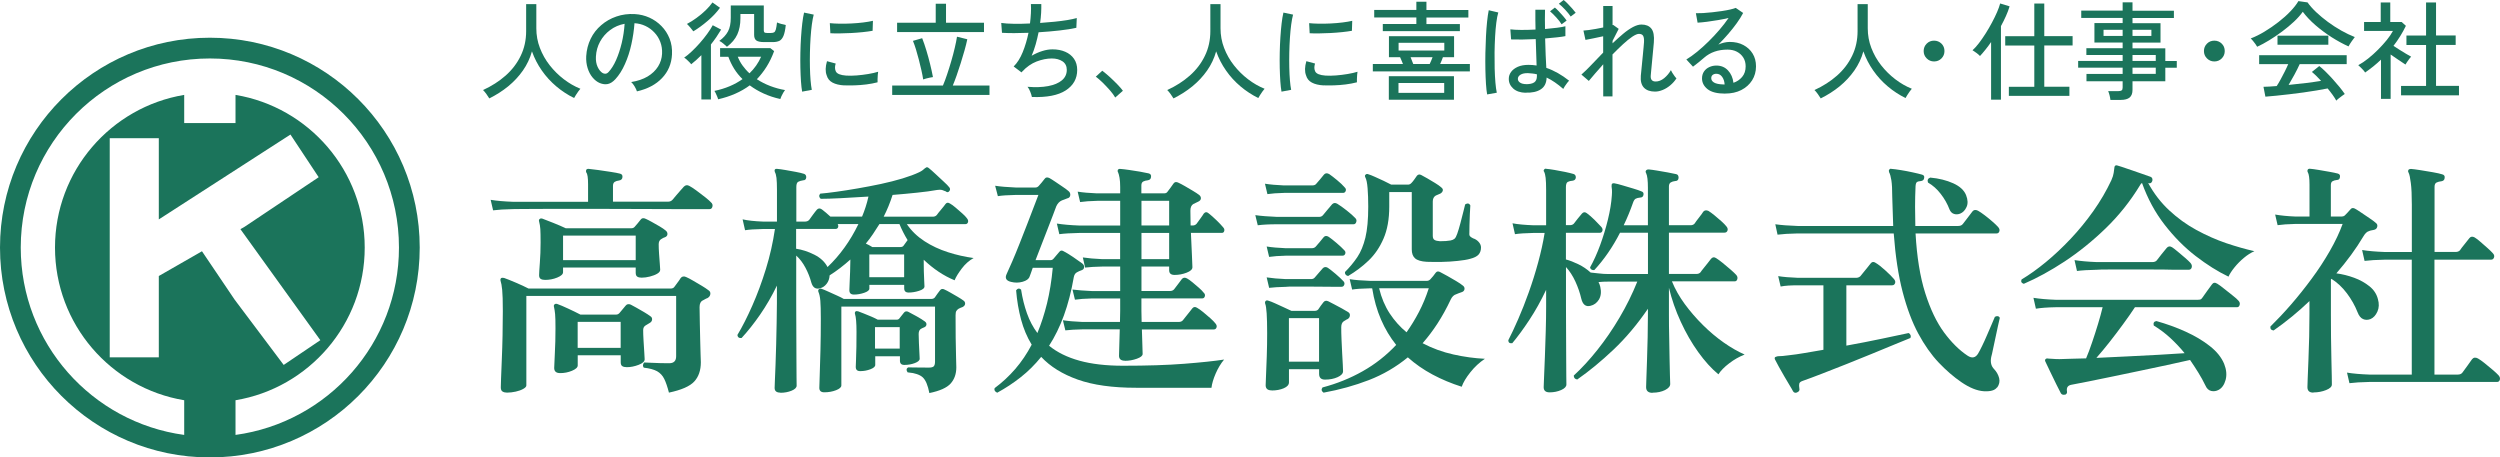 <?xml version="1.0" encoding="UTF-8"?>
<svg id="_レイヤー_2" data-name="レイヤー 2" xmlns="http://www.w3.org/2000/svg" viewBox="0 0 468.65 85.75">
  <defs>
    <style>
      .cls-1 {
        fill: #1b745b;
      }
    </style>
  </defs>
  <g id="design">
    <g>
      <g>
        <path class="cls-1" d="M91.73,18.46c-.13-.23-.32-.51-.55-.83s-.45-.58-.63-.75c1.61-.74,3.02-1.64,4.23-2.71,1.21-1.07,2.16-2.31,2.83-3.71.68-1.4,1.02-2.94,1.02-4.62V.78h1.91v4.52c0,1.29.22,2.52.67,3.69.45,1.17,1.06,2.26,1.84,3.25.78.99,1.66,1.86,2.64,2.61s2.02,1.35,3.11,1.79c-.11.12-.24.29-.4.51-.16.22-.31.45-.45.67-.14.23-.25.42-.33.56-1.19-.59-2.31-1.32-3.34-2.19-1.03-.87-1.94-1.86-2.71-2.97-.78-1.11-1.39-2.3-1.85-3.59-.36,1.3-.93,2.5-1.7,3.6-.77,1.1-1.69,2.08-2.76,2.96-1.07.87-2.25,1.62-3.52,2.25Z"/>
        <path class="cls-1" d="M119.4,17.13c-.07-.24-.21-.55-.43-.92-.22-.37-.44-.65-.65-.83,1.21-.19,2.23-.54,3.08-1.04.84-.51,1.5-1.13,1.96-1.87.46-.74.71-1.54.75-2.39.04-.8-.07-1.54-.33-2.22-.26-.68-.63-1.27-1.12-1.78-.48-.51-1.04-.92-1.68-1.22-.64-.3-1.32-.47-2.04-.51-.09,1.3-.29,2.61-.58,3.94-.29,1.33-.69,2.56-1.2,3.7-.5,1.14-1.1,2.09-1.8,2.85-.47.51-.94.81-1.42.91s-.97.03-1.5-.18c-.51-.21-.96-.57-1.37-1.06s-.71-1.08-.92-1.76c-.21-.68-.3-1.42-.26-2.21.07-1.18.35-2.26.83-3.26s1.15-1.85,1.98-2.56c.83-.72,1.78-1.26,2.86-1.63,1.07-.37,2.22-.52,3.44-.45.96.05,1.88.28,2.73.66.86.39,1.62.92,2.27,1.59.66.67,1.16,1.45,1.52,2.35.35.9.51,1.89.45,2.98-.09,1.74-.72,3.22-1.87,4.42-1.15,1.21-2.72,2.04-4.71,2.49ZM112.97,13.69c.15.09.32.14.52.13s.4-.11.58-.31c.52-.55,1-1.3,1.42-2.25.42-.95.77-2.02,1.06-3.2.28-1.18.46-2.38.54-3.6-1.02.19-1.92.58-2.71,1.17-.79.59-1.42,1.31-1.89,2.17-.47.86-.73,1.8-.78,2.82-.04.74.07,1.38.32,1.92.25.54.57.93.95,1.16Z"/>
        <path class="cls-1" d="M131.48,18.64v-8.3c-.31.31-.62.61-.95.9-.32.29-.64.56-.96.81-.07-.11-.18-.24-.35-.41-.17-.17-.34-.33-.51-.49s-.33-.27-.46-.34c.43-.29.9-.68,1.41-1.16.51-.48,1.02-1,1.52-1.57.5-.57.97-1.15,1.39-1.73s.77-1.12,1.04-1.62l1.57.82c-.28.47-.58.94-.9,1.41-.32.47-.66.92-1.01,1.37v10.32h-1.77ZM129.97,5.87c-.12-.16-.3-.39-.55-.69s-.47-.53-.65-.69c.59-.31,1.19-.68,1.8-1.13.61-.44,1.18-.92,1.7-1.42.52-.5.95-1,1.29-1.48l1.41,1c-.63.86-1.4,1.68-2.31,2.45-.91.78-1.8,1.43-2.67,1.95ZM134.62,18.62c-.03-.13-.08-.3-.17-.51-.09-.21-.18-.41-.27-.61-.09-.2-.18-.35-.26-.46,1.03-.21,1.99-.51,2.87-.88s1.68-.82,2.4-1.33c-.6-.59-1.13-1.24-1.57-1.95-.44-.71-.8-1.46-1.08-2.23h-1.55v-1.63h9.41l.72.56c-.39,1.06-.85,2.02-1.4,2.9s-1.16,1.66-1.84,2.37c.79.51,1.64.94,2.53,1.28.9.34,1.82.59,2.75.75-.09.12-.21.29-.33.5-.13.21-.24.43-.34.65-.1.22-.17.4-.21.53-1.1-.24-2.13-.58-3.1-1.02-.97-.44-1.84-.95-2.63-1.54-1.65,1.22-3.63,2.09-5.93,2.61ZM136.28,8.77c-.16-.15-.38-.34-.67-.59-.29-.25-.55-.42-.77-.51.74-.54,1.28-1.13,1.63-1.78s.52-1.5.52-2.56V1.03h6.19v4.65c0,.17.04.3.11.38.07.08.24.12.49.12h.74c.25,0,.45-.04.59-.12.14-.08.25-.26.33-.54.08-.28.15-.72.22-1.31.19.09.45.18.78.27.33.09.62.16.86.21-.09.9-.24,1.58-.43,2.04-.2.46-.45.77-.77.93-.32.15-.74.23-1.25.23h-1.59c-.7,0-1.19-.1-1.47-.3-.28-.2-.42-.55-.42-1.05v-3.92h-2.57v.8c0,1.18-.2,2.2-.59,3.05s-1.04,1.62-1.94,2.3ZM140.49,13.75c.95-.91,1.68-1.95,2.19-3.12h-4.38c.23.59.53,1.15.91,1.67s.8,1.01,1.29,1.45Z"/>
        <path class="cls-1" d="M150.37,17.19c-.09-.52-.17-1.17-.22-1.94-.05-.77-.09-1.62-.11-2.53-.02-.92-.02-1.87,0-2.84.02-.98.06-1.94.12-2.88.06-.94.14-1.81.23-2.6.09-.8.21-1.48.34-2.04l1.81.38c-.13.48-.25,1.1-.35,1.86-.1.76-.18,1.59-.24,2.49-.06.91-.1,1.84-.12,2.79-.02.96-.02,1.88,0,2.77.02.89.06,1.7.12,2.42.06.72.14,1.31.23,1.77l-1.81.34ZM158.27,16.01c-.91-.05-1.65-.23-2.21-.53-.56-.3-.92-.75-1.09-1.36-.27-.7-.25-1.58.06-2.65l1.63.44c-.09.29-.14.57-.13.81s.06.47.15.65c.21.46.86.72,1.93.8.6.04,1.27.03,2.01-.03s1.46-.15,2.17-.27c.71-.12,1.32-.26,1.83-.42-.03.13-.05.33-.07.59-.02.26-.03.52-.04.78s0,.47,0,.61c-.67.17-1.38.31-2.12.4s-1.47.15-2.17.17-1.35.02-1.94,0ZM155.66,6.23l-.1-1.89c.5.05,1.1.09,1.81.1.71.01,1.45,0,2.23-.04.78-.04,1.52-.1,2.23-.19.71-.09,1.31-.19,1.81-.31l-.06,1.87c-.52.09-1.13.18-1.83.25s-1.42.13-2.17.17c-.75.04-1.47.06-2.15.07s-1.27,0-1.77-.03Z"/>
        <path class="cls-1" d="M167.25,17.79v-1.75h9.51c.25-.59.52-1.28.78-2.08.27-.8.53-1.63.78-2.49.25-.87.48-1.7.66-2.5.19-.8.33-1.5.42-2.09l1.93.48c-.13.64-.31,1.35-.53,2.13-.22.78-.46,1.57-.71,2.37-.25.8-.51,1.57-.76,2.29-.25.72-.5,1.35-.72,1.89h6.88v1.75h-18.24ZM168.17,6.01v-1.75h7.24V.7h1.93v3.56h7.12v1.75h-16.29ZM173.06,14.9c-.08-.52-.19-1.11-.34-1.76s-.31-1.31-.48-1.98c-.17-.67-.36-1.31-.54-1.92-.19-.61-.38-1.14-.56-1.58l1.73-.5c.28.72.55,1.5.8,2.34.25.84.49,1.68.69,2.53.21.85.39,1.66.53,2.42-.13.01-.33.05-.57.1s-.49.11-.72.17c-.24.06-.41.12-.53.17Z"/>
        <path class="cls-1" d="M193.44,18.18c-.05-.27-.16-.6-.31-.99s-.33-.7-.51-.92c1.47.12,2.76.08,3.87-.13,1.11-.21,1.96-.57,2.57-1.08.61-.51.92-1.17.92-1.97,0-.7-.27-1.23-.8-1.59-.54-.36-1.21-.54-2.01-.54-.9,0-1.84.19-2.83.56-.99.38-1.91,1.02-2.75,1.93l-.08.1-.02.02-1.47-1.11c.67-.66,1.24-1.55,1.7-2.69s.82-2.35,1.08-3.62c-1.93.08-3.59.08-4.97,0l-.14-1.85c.63.09,1.42.15,2.37.16.95.01,1.96,0,3.02-.06.08-.66.14-1.29.17-1.91.03-.62.04-1.19,0-1.73h1.95c.01.5,0,1.04-.03,1.64-.03.6-.1,1.23-.19,1.9.94-.07,1.85-.14,2.72-.23s1.67-.19,2.39-.31c.72-.12,1.3-.25,1.76-.38l-.08,1.83c-.83.19-1.88.36-3.14.5s-2.57.26-3.94.34c-.15.75-.33,1.5-.54,2.25-.21.75-.47,1.47-.76,2.15.68-.39,1.35-.69,2.01-.89.66-.21,1.29-.31,1.91-.31.88,0,1.68.15,2.37.45.7.3,1.25.74,1.65,1.32.4.58.6,1.27.6,2.09,0,1.62-.71,2.9-2.14,3.83s-3.54,1.34-6.34,1.24Z"/>
        <path class="cls-1" d="M209.06,18.28c-.24-.42-.58-.87-1-1.36-.43-.49-.88-.96-1.35-1.43-.47-.46-.9-.83-1.29-1.12l1.21-1.11c.4.3.85.67,1.36,1.13.5.46.98.92,1.44,1.39.46.47.81.88,1.07,1.23l-1.43,1.27Z"/>
        <path class="cls-1" d="M219.99,18.46c-.13-.23-.32-.51-.55-.83s-.45-.58-.63-.75c1.61-.74,3.02-1.64,4.23-2.71,1.21-1.07,2.16-2.31,2.83-3.71.68-1.4,1.02-2.94,1.02-4.62V.78h1.91v4.52c0,1.29.22,2.52.67,3.69.45,1.17,1.06,2.26,1.84,3.25.78.99,1.66,1.86,2.64,2.61s2.02,1.35,3.11,1.79c-.11.12-.24.29-.4.51-.16.22-.31.45-.45.67-.14.23-.25.42-.33.56-1.19-.59-2.31-1.32-3.34-2.19-1.03-.87-1.94-1.86-2.71-2.97-.78-1.11-1.39-2.3-1.85-3.59-.36,1.3-.93,2.5-1.7,3.6-.77,1.1-1.69,2.08-2.76,2.96-1.07.87-2.25,1.62-3.52,2.25Z"/>
        <path class="cls-1" d="M240.23,17.19c-.09-.52-.17-1.17-.22-1.94-.05-.77-.09-1.62-.11-2.53-.02-.92-.02-1.87,0-2.84.02-.98.06-1.94.12-2.88.06-.94.14-1.81.23-2.6.09-.8.21-1.48.34-2.04l1.81.38c-.13.48-.25,1.1-.35,1.86-.1.76-.18,1.59-.24,2.49-.06.91-.1,1.84-.12,2.79-.02.96-.02,1.88,0,2.77.02.89.06,1.7.12,2.42.06.72.14,1.31.23,1.77l-1.81.34ZM248.13,16.01c-.91-.05-1.65-.23-2.21-.53-.56-.3-.92-.75-1.09-1.36-.27-.7-.25-1.58.06-2.65l1.63.44c-.09.29-.14.57-.13.81s.06.47.15.65c.21.46.86.72,1.93.8.6.04,1.27.03,2.01-.03s1.46-.15,2.17-.27c.71-.12,1.32-.26,1.83-.42-.03.13-.05.33-.07.59-.02.26-.03.52-.04.78s0,.47,0,.61c-.67.17-1.38.31-2.12.4s-1.47.15-2.17.17-1.35.02-1.94,0ZM245.51,6.23l-.1-1.89c.5.05,1.1.09,1.81.1.71.01,1.45,0,2.23-.04.78-.04,1.52-.1,2.23-.19.71-.09,1.31-.19,1.81-.31l-.06,1.87c-.52.09-1.13.18-1.83.25s-1.42.13-2.17.17c-.75.04-1.47.06-2.15.07s-1.27,0-1.77-.03Z"/>
        <path class="cls-1" d="M257.35,13.39v-1.39h5.65c-.09-.23-.19-.46-.28-.68-.09-.23-.18-.43-.26-.6h-2.09v-3.94h12.21v3.94h-2.09c-.07.2-.15.41-.24.63-.09.22-.19.44-.28.65h5.57v1.39h-18.18ZM259.22,5.83v-1.33h6.29v-1.23h-7.9v-1.41h7.9V.32h1.89v1.55h7.86v1.41h-7.86v1.23h6.27v1.33h-14.46ZM260.35,18.7v-4.42h12.21v4.42h-12.21ZM262.16,17.41h8.57v-1.85h-8.57v1.85ZM262.18,9.47h8.57v-1.45h-8.57v1.45ZM264.93,12h3.08c.09-.19.19-.39.28-.62.09-.23.18-.45.26-.66h-4.12c.19.44.35.87.5,1.29Z"/>
        <path class="cls-1" d="M278.78,17.71c-.09-.51-.17-1.17-.22-1.98-.05-.81-.09-1.71-.11-2.71-.02-.99-.02-2.02,0-3.08.02-1.06.06-2.09.11-3.11.05-1.01.12-1.94.21-2.79.09-.85.19-1.56.31-2.12l1.79.42c-.15.48-.27,1.12-.37,1.91-.1.79-.18,1.67-.23,2.63-.05.97-.09,1.96-.1,2.98-.01,1.02,0,2.01.02,2.98.03.96.07,1.84.14,2.63.07.79.15,1.43.26,1.91l-1.81.32ZM285.97,17.39c-.98-.03-1.75-.29-2.31-.8-.56-.51-.84-1.13-.82-1.85,0-.44.14-.86.43-1.26s.71-.71,1.26-.96c.55-.24,1.21-.36,1.99-.36.52,0,1.03.04,1.53.12-.01-.62-.04-1.34-.07-2.17-.03-.83-.06-1.76-.09-2.78-.87.04-1.72.07-2.54.08-.83.01-1.52,0-2.08-.02l-.14-1.89c.52.07,1.21.1,2.06.11.85,0,1.74-.02,2.66-.07-.01-.59-.02-1.19-.03-1.81s0-1.25,0-1.91h1.81c-.03,1.23-.03,2.44,0,3.62.83-.07,1.59-.15,2.28-.24s1.2-.19,1.54-.28v1.85c-.38.08-.9.16-1.58.23-.68.07-1.42.14-2.22.21.03,1.1.06,2.12.1,3.08.04.95.08,1.76.12,2.43.74.25,1.46.58,2.17.98.71.4,1.41.88,2.11,1.43-.09.08-.22.22-.38.43-.16.21-.31.42-.44.62-.13.21-.23.37-.28.49-1.05-.92-2.08-1.64-3.12-2.13-.03,1.02-.39,1.76-1.1,2.21-.7.46-1.65.66-2.85.62ZM286.1,15.78c.67,0,1.17-.11,1.51-.34.33-.23.5-.62.5-1.19v-.32c-.28-.07-.56-.12-.84-.15-.28-.03-.56-.06-.84-.07-.59-.01-1.05.08-1.39.29s-.5.47-.5.77c-.01.28.12.52.4.71.28.19.67.29,1.17.29ZM292.75,4.58c-.25-.42-.59-.85-1.02-1.32s-.81-.84-1.16-1.14l.91-.7c.21.17.46.41.74.71.28.3.56.61.83.92.27.32.49.59.63.81l-.95.7ZM294.46,3.12c-.27-.4-.62-.83-1.05-1.3-.43-.46-.82-.83-1.19-1.12l.9-.7c.21.16.47.39.75.68.29.29.57.6.85.91.28.31.5.58.66.8l-.95.72Z"/>
        <path class="cls-1" d="M300.54,18.08v-6.03c-.55.62-1.06,1.2-1.53,1.74-.47.54-.86,1-1.17,1.38l-1.39-1.19c.55-.48,1.18-1.09,1.88-1.83.7-.74,1.44-1.5,2.2-2.29v-3.06c-.62.13-1.23.26-1.85.39-.62.13-1.11.22-1.47.29l-.38-1.75c.25-.01.59-.05,1-.1.41-.05.85-.12,1.33-.21.48-.09.94-.18,1.38-.27V1.13h1.75v3.58c.05-.03.09-.04.12-.04l1.03.74-1.15,2.25v.46c.67-.64,1.33-1.23,1.97-1.77.64-.54,1.26-.96,1.85-1.28.59-.31,1.12-.47,1.59-.47.83,0,1.45.25,1.86.76.41.51.57,1.37.47,2.59-.01.21-.04.54-.09.99s-.09.93-.14,1.47-.1,1.07-.15,1.59c-.05.52-.1.98-.13,1.37-.03.39-.06.65-.07.78-.07.75.24,1.13.92,1.13.55,0,1.08-.21,1.59-.62.51-.42.93-.92,1.27-1.51.05.13.14.3.27.51.13.21.26.41.4.59.14.19.26.34.37.44-.31.48-.69.91-1.14,1.29s-.92.67-1.43.88-.99.31-1.46.31c-.91,0-1.6-.25-2.07-.74-.47-.5-.66-1.24-.58-2.23.01-.13.04-.41.08-.81s.09-.88.14-1.42.11-1.08.16-1.63c.05-.55.1-1.04.14-1.48s.07-.75.08-.96c.03-.55-.03-.95-.17-1.19s-.41-.36-.79-.36c-.29,0-.71.18-1.24.53-.53.36-1.11.83-1.75,1.42s-1.29,1.23-1.96,1.91v7.86h-1.75Z"/>
        <path class="cls-1" d="M323.41,17.55c-1.49,0-2.58-.27-3.29-.82-.7-.55-1.06-1.23-1.06-2.03,0-.51.13-.94.38-1.31.25-.36.59-.64,1-.82.42-.19.85-.28,1.31-.28.88,0,1.61.3,2.18.91.57.61.91,1.38,1.02,2.32.64-.21,1.19-.58,1.63-1.1.44-.52.66-1.18.66-1.98,0-.62-.14-1.16-.43-1.63-.29-.47-.69-.84-1.2-1.11-.51-.27-1.1-.4-1.77-.4-1.76,0-3.22.5-4.38,1.51-.24.21-.56.49-.96.81-.4.33-.78.62-1.13.88l-1.25-1.35c.63-.38,1.31-.86,2.03-1.45s1.44-1.24,2.16-1.95,1.4-1.44,2.04-2.19c.64-.75,1.21-1.48,1.69-2.19-.56.13-1.21.27-1.93.39s-1.43.23-2.12.32c-.69.09-1.28.14-1.76.17l-.32-1.77c.36.01.81,0,1.36-.03.54-.03,1.12-.08,1.73-.15.61-.07,1.21-.14,1.79-.23.58-.09,1.11-.18,1.57-.29.46-.11.8-.21,1.02-.3l1.39.95c-.31.6-.71,1.24-1.2,1.92s-1.03,1.36-1.62,2.04-1.2,1.34-1.83,1.97c.31-.15.65-.27,1.03-.36s.74-.14,1.09-.14c.98,0,1.84.19,2.57.58s1.32.92,1.74,1.61c.42.68.63,1.48.63,2.39,0,.98-.25,1.85-.73,2.62-.49.77-1.17,1.38-2.03,1.82s-1.87.66-3.01.66ZM323.06,15.84h.24c-.04-.59-.2-1.07-.48-1.45-.28-.38-.64-.56-1.07-.56-.28,0-.51.07-.69.21s-.27.35-.27.61c0,.33.17.61.52.82.35.21.93.34,1.75.36Z"/>
        <path class="cls-1" d="M341.32,18.46c-.13-.23-.32-.51-.55-.83s-.45-.58-.63-.75c1.61-.74,3.02-1.64,4.23-2.71,1.21-1.07,2.16-2.31,2.83-3.71.68-1.4,1.02-2.94,1.02-4.62V.78h1.91v4.52c0,1.29.22,2.52.67,3.69.45,1.17,1.06,2.26,1.84,3.25.78.99,1.66,1.86,2.64,2.61s2.02,1.35,3.11,1.79c-.11.12-.24.29-.4.51-.16.22-.31.45-.45.67-.14.23-.25.42-.33.56-1.19-.59-2.31-1.32-3.34-2.19-1.03-.87-1.94-1.86-2.71-2.97-.78-1.11-1.39-2.3-1.85-3.59-.36,1.3-.93,2.5-1.7,3.6-.77,1.1-1.69,2.08-2.76,2.96-1.07.87-2.25,1.62-3.52,2.25Z"/>
        <path class="cls-1" d="M362.56,11.52c-.54,0-1-.19-1.38-.57s-.57-.84-.57-1.38.19-1.01.57-1.39c.38-.38.84-.56,1.38-.56s1.01.19,1.39.56c.38.38.56.84.56,1.39s-.19,1-.56,1.38c-.38.38-.84.57-1.39.57Z"/>
        <path class="cls-1" d="M373.25,18.68V7.88c-.35.51-.7.99-1.06,1.43s-.69.84-1.02,1.19c-.17-.19-.4-.38-.68-.59-.28-.21-.52-.37-.72-.49.38-.33.77-.78,1.2-1.33.42-.55.84-1.16,1.26-1.82.42-.66.81-1.34,1.18-2.03.37-.69.69-1.35.96-1.97.27-.62.46-1.16.58-1.62l1.77.54c-.17.58-.4,1.18-.68,1.81-.28.63-.6,1.26-.94,1.89v13.79h-1.83ZM376.58,17.98v-1.71h4.77v-7.74h-5.45v-1.75h5.45V.66h1.87v6.11h5.31v1.75h-5.31v7.74h4.71v1.71h-11.34Z"/>
        <path class="cls-1" d="M395.62,18.72c-.03-.25-.08-.54-.16-.85s-.17-.58-.26-.79h1.93c.28,0,.48-.05.6-.14.12-.09.18-.27.18-.54v-1.17h-6.78v-1.37h6.78v-1.17h-8.34v-1.27h8.34v-1.11h-6.8v-1.27h6.8v-1.07h-5.29v-3.64h5.29v-.97h-7.76v-1.37h7.76V.44h1.85v1.57h7.76v1.37h-7.76v.97h5.25v3.64h-5.25v1.07h6.15v2.37h2.15v1.27h-2.15v2.53h-6.15v1.61c0,.66-.18,1.14-.54,1.44-.36.3-.92.45-1.67.45h-1.93ZM394.33,6.74h3.58v-1.15h-3.58v1.15ZM399.76,6.74h3.54v-1.15h-3.54v1.15ZM399.76,11.42h4.36v-1.11h-4.36v1.11ZM399.76,13.85h4.36v-1.17h-4.36v1.17Z"/>
        <path class="cls-1" d="M415.1,11.52c-.54,0-1-.19-1.38-.57s-.57-.84-.57-1.38.19-1.01.57-1.39c.38-.38.84-.56,1.38-.56s1.01.19,1.39.56c.38.38.56.84.56,1.39s-.19,1-.56,1.38c-.38.38-.84.57-1.39.57Z"/>
        <path class="cls-1" d="M423.12,8.75c-.07-.13-.17-.3-.32-.5s-.3-.4-.46-.59c-.16-.19-.3-.35-.42-.45.84-.32,1.71-.75,2.6-1.29.89-.54,1.76-1.13,2.59-1.78.84-.65,1.58-1.31,2.23-1.99s1.16-1.32,1.52-1.94l1.71.24c.43.6.97,1.22,1.63,1.84.66.62,1.39,1.23,2.19,1.82.8.59,1.64,1.13,2.5,1.62.87.49,1.71.89,2.54,1.22-.16.2-.36.47-.58.79-.23.33-.43.65-.6.96-1.02-.46-2.07-1.03-3.16-1.72-1.08-.69-2.1-1.45-3.05-2.27s-1.73-1.66-2.36-2.5c-.43.6-.98,1.22-1.65,1.85-.67.63-1.41,1.24-2.21,1.84-.8.6-1.61,1.14-2.42,1.64-.81.5-1.57.9-2.28,1.23ZM437.96,18.86c-.17-.32-.41-.68-.69-1.08s-.6-.79-.93-1.2c-.6.12-1.3.25-2.09.38-.79.13-1.62.26-2.49.38-.87.12-1.74.23-2.61.33s-1.69.19-2.46.27c-.77.08-1.45.14-2.02.18l-.36-1.85c.31,0,.67-.01,1.1-.04.42-.03.88-.06,1.38-.1.23-.35.47-.76.73-1.23.26-.47.52-.96.77-1.47.25-.51.48-.98.66-1.41h-5.45v-1.67h16.41v1.67h-8.81c-.28.62-.61,1.28-.99,1.98-.38.7-.74,1.34-1.09,1.92,1.09-.11,2.17-.23,3.26-.36,1.09-.13,2.03-.27,2.83-.4-.66-.72-1.23-1.28-1.73-1.67l1.39-1.11c.33.25.72.6,1.17,1.04.44.44.9.91,1.36,1.42.46.51.89,1.01,1.29,1.5s.71.92.96,1.28c-.11.07-.27.18-.49.34-.22.16-.43.32-.63.48-.2.16-.35.29-.44.4ZM426.94,8.38v-1.69h9.53v1.69h-9.53Z"/>
        <path class="cls-1" d="M446.34,18.58v-7.4c-.46.44-.93.86-1.44,1.27s-1.02.78-1.54,1.15c-.07-.13-.18-.29-.35-.47-.17-.18-.34-.36-.51-.52-.17-.17-.31-.3-.42-.39.6-.32,1.22-.74,1.86-1.25.64-.51,1.25-1.06,1.85-1.66.6-.6,1.14-1.2,1.63-1.8.49-.6.87-1.17,1.16-1.71h-5.41v-1.67h3.12V.46h1.79v3.66h2.13l.8.72c-.63,1.31-1.41,2.57-2.33,3.76.35.23.73.48,1.15.74.42.27.82.52,1.21.74.39.23.7.41.95.54-.08.08-.19.22-.34.41s-.29.39-.42.59c-.13.2-.24.36-.3.48-.38-.25-.81-.55-1.32-.88-.5-.33-.99-.66-1.46-1v8.32h-1.79ZM450.1,17.88v-1.77h4.69v-7.68h-3.68v-1.77h3.68V.46h1.87v6.19h3.68v1.77h-3.68v7.68h4.3v1.77h-10.86Z"/>
      </g>
      <g>
        <g>
          <path class="cls-1" d="M92.44,39.45l-.46-1.99c1.14.19,2.55.31,4.22.37h14.04v-3.29c0-1.21-.11-1.93-.32-2.18-.09-.19-.09-.37,0-.56.12-.12.28-.17.46-.14.37.03.95.1,1.74.21s1.58.22,2.36.35c.79.12,1.37.23,1.74.33.37.09.52.32.46.69-.03.34-.25.54-.65.6-.31.03-.57.12-.79.25-.22.14-.33.39-.33.76v2.96h10.29c.37,0,.66-.12.88-.37.12-.15.33-.4.62-.74s.59-.69.9-1.04c.31-.35.51-.58.6-.67.31-.31.65-.35,1.02-.14.31.16.75.44,1.32.86s1.13.84,1.67,1.27c.54.43.9.76,1.09.97.25.22.33.48.25.79-.08.31-.25.46-.53.46h-6.86c-1.76,0-3.69,0-5.79-.02s-4.25-.02-6.44-.02h-11.95c-1.67,0-3.02,0-4.05.02-1.04.02-1.62.02-1.74.02-1.58.03-2.83.11-3.75.23ZM95.04,73.6c-.31,0-.58-.06-.81-.19-.23-.12-.35-.39-.35-.79,0-.19.02-.76.05-1.71.03-.96.08-2.14.14-3.54.06-1.41.11-2.9.14-4.47.03-1.58.05-3.1.05-4.59,0-1.88-.04-3.21-.12-3.98-.08-.77-.18-1.33-.3-1.67-.06-.22-.03-.39.09-.51.12-.09.31-.11.56-.05.52.18,1.26.48,2.2.88.94.4,1.74.77,2.39,1.11h26.64c.34,0,.59-.12.74-.37.12-.18.31-.44.56-.76.25-.32.43-.59.56-.81.25-.34.59-.42,1.02-.23.37.16.82.39,1.34.7.52.31,1.05.62,1.58.93.52.31.94.59,1.25.83.31.18.44.44.39.76-.05.33-.24.58-.58.76-.12.03-.26.09-.42.19s-.29.17-.42.23c-.4.19-.6.6-.6,1.25,0,.93.02,1.94.05,3.04.03,1.1.05,2.15.07,3.17s.04,1.9.07,2.64c.03.74.05,1.24.05,1.48,0,1.51-.41,2.72-1.23,3.61-.82.9-2.4,1.59-4.75,2.09-.28-1.08-.57-1.94-.88-2.57-.31-.63-.76-1.11-1.34-1.44-.59-.32-1.42-.55-2.5-.67-.12-.15-.17-.33-.14-.51.03-.19.11-.34.23-.46.25,0,.65.02,1.2.05.56.03,1.16.05,1.81.07.65.02,1.2.02,1.67.02.86,0,1.3-.43,1.3-1.3v-11.31h-28.08v16.77c0,.22-.19.43-.58.65-.39.22-.86.39-1.41.51-.56.12-1.1.19-1.62.19ZM102.17,52.47c-.34,0-.61-.06-.81-.19-.2-.12-.3-.35-.3-.69s.05-1.11.14-2.32c.09-1.21.14-2.47.14-3.8,0-1.21-.02-2.05-.05-2.53-.03-.48-.11-.95-.23-1.41-.06-.22-.03-.37.09-.46.12-.12.29-.15.51-.09.49.18,1.19.46,2.08.81.9.36,1.67.69,2.32,1h12.28c.25,0,.45-.08.6-.23.15-.19.35-.41.58-.67.23-.26.42-.5.58-.72.22-.31.54-.35.97-.14.28.12.66.32,1.13.58.48.26.96.54,1.46.83.49.29.86.55,1.11.76.25.19.36.42.35.7-.02.28-.19.48-.53.6-.12.03-.23.08-.33.14-.09.06-.2.12-.32.19-.31.18-.46.51-.46.97,0,.49.02,1.09.07,1.78.05.69.09,1.33.14,1.9.05.57.07.93.07,1.09,0,.28-.19.53-.56.74-.37.22-.83.39-1.37.53-.54.14-1.06.21-1.55.21-.34,0-.61-.06-.81-.19-.2-.12-.3-.37-.3-.74v-.97h-13.62v.88c0,.37-.36.7-1.09,1s-1.49.44-2.29.44ZM105,69.94c-.74,0-1.11-.32-1.11-.97,0-.4.04-1.31.12-2.73.08-1.42.12-2.98.12-4.68,0-1.3-.02-2.19-.07-2.69-.05-.49-.12-.94-.21-1.34-.06-.19-.03-.34.09-.46s.29-.15.51-.09c.52.18,1.22.48,2.08.88.86.4,1.62.77,2.27,1.11h6.72c.22,0,.42-.09.6-.28.15-.19.34-.41.56-.67.22-.26.42-.5.6-.72.25-.31.57-.37.97-.19.25.12.6.32,1.07.58.46.26.94.54,1.44.83.49.29.88.55,1.16.76.25.15.35.37.32.65-.03.28-.2.49-.51.65l-.7.42c-.31.19-.46.48-.46.88,0,.49.02,1.15.07,1.97.05.82.09,1.57.14,2.25.05.68.07,1.1.07,1.25,0,.4-.38.75-1.13,1.04-.76.29-1.49.44-2.2.44-.37,0-.66-.06-.86-.19-.2-.12-.3-.37-.3-.74v-1.3h-8.06v1.9c0,.37-.36.7-1.07,1s-1.45.44-2.22.44ZM105.55,48.76h13.62v-4.59h-13.62v4.59ZM108.29,65.21h8.06v-4.87h-8.06v4.87Z"/>
          <path class="cls-1" d="M146.28,73.6c-.71,0-1.07-.29-1.07-.88,0-.12.01-.58.05-1.37.03-.79.07-1.77.12-2.94.05-1.17.08-2.45.12-3.82.03-1.37.06-2.74.09-4.1.03-1.36.05-2.59.05-3.71v-3.24c-.96,1.98-2.01,3.79-3.15,5.44-1.14,1.65-2.3,3.11-3.47,4.38-.46.06-.73-.12-.79-.56.93-1.54,1.86-3.38,2.8-5.51.94-2.13,1.79-4.42,2.55-6.88s1.32-4.95,1.69-7.48h-2.22c-1.54.03-2.67.11-3.38.23l-.46-2.04c.96.22,2.24.36,3.85.42h2.59v-5.93c0-.99-.03-1.74-.09-2.25-.06-.51-.17-.89-.32-1.14v-.05c-.06-.19-.05-.32.05-.42s.23-.12.42-.09c.37.03.87.1,1.51.21s1.28.22,1.95.35c.66.12,1.18.25,1.55.37.28.09.42.31.42.65-.03.37-.22.56-.56.56-.4.06-.72.15-.95.28-.23.12-.35.45-.35.97v6.49h1.62c.34,0,.6-.11.79-.32.15-.22.39-.53.69-.95s.56-.73.74-.95c.28-.31.6-.32.97-.05.49.37,1.02.82,1.58,1.34h5.93c.25-.59.47-1.19.67-1.81.2-.62.38-1.27.53-1.95-1.85.12-3.58.22-5.17.3-1.59.08-2.85.12-3.78.12-.34-.31-.37-.63-.09-.97.77-.06,1.78-.18,3.01-.35,1.24-.17,2.57-.38,4.01-.63,1.44-.25,2.88-.52,4.33-.83,1.45-.31,2.81-.66,4.08-1.04,1.27-.39,2.32-.78,3.15-1.18.25-.12.46-.25.62-.37.17-.12.32-.25.44-.37.09-.06.2-.12.32-.19.15,0,.29.06.42.19.28.22.67.56,1.18,1.04.51.48,1.03.96,1.55,1.44.53.48.9.86,1.11,1.14.15.22.15.43,0,.65-.19.25-.39.29-.6.14-.03,0-.05-.01-.05-.05-.28-.12-.53-.22-.74-.28-.22-.06-.53-.06-.93,0-1.05.19-2.31.36-3.78.51-1.47.16-2.99.29-4.56.42-.46,1.45-1.02,2.81-1.67,4.08h9.22c.31,0,.56-.11.74-.32.15-.22.42-.56.81-1.02.39-.46.66-.8.81-1.02.22-.31.51-.34.88-.09.28.15.63.41,1.04.76.42.36.83.71,1.23,1.07s.68.64.83.86c.25.28.33.54.25.79s-.25.37-.53.37h-10.93c.86,1.27,1.97,2.33,3.31,3.2,1.34.87,2.81,1.55,4.4,2.06s3.19.87,4.8,1.09c-.83.46-1.58,1.12-2.22,1.97s-1.1,1.58-1.34,2.2c-2.04-.83-3.97-2.12-5.79-3.85v.37c0,.5,0,1.08.02,1.76.02.68.04,1.29.07,1.83.03.54.05.89.05,1.04,0,.34-.34.62-1.02.83-.68.22-1.33.32-1.95.32-.56,0-.83-.26-.83-.79v-.65h-6.53v.7c0,.31-.33.57-.97.79-.65.22-1.28.33-1.9.33s-.88-.28-.88-.83c0-.25.02-.69.05-1.32.03-.63.06-1.34.09-2.13.03-.79.05-1.55.05-2.29-.62.56-1.25,1.08-1.9,1.58-.65.5-1.31.96-1.99,1.39-.03.62-.22,1.14-.56,1.58s-.74.71-1.2.83c-.83.25-1.39-.11-1.67-1.07-.25-.93-.61-1.85-1.09-2.76-.48-.91-1.06-1.68-1.74-2.29v8.9c0,1.82,0,3.63.02,5.42.02,1.79.02,3.42.02,4.89s0,2.67.02,3.59c.01.93.02,1.45.02,1.58,0,.37-.32.69-.95.95-.63.26-1.34.39-2.11.39ZM155.13,50.06c1.14-1.08,2.2-2.29,3.17-3.64.97-1.34,1.85-2.82,2.62-4.42h-3.89c.12.22.15.42.07.62-.08.2-.24.3-.49.3h-7.37v3.71c1.11.16,2.25.53,3.41,1.11s1.98,1.36,2.48,2.32ZM174.22,73.69c-.28-1.45-.69-2.43-1.23-2.94-.54-.51-1.49-.83-2.85-.95-.28-.4-.25-.71.09-.93.34,0,.86,0,1.55.02s1.47.02,2.34.02c.46,0,.77-.08.93-.25.15-.17.23-.46.23-.86v-10.33h-17.56v14.78c0,.34-.33.64-1,.9-.66.26-1.4.39-2.2.39-.62,0-.93-.28-.93-.83,0-.28.02-1.04.07-2.29.05-1.25.09-2.82.14-4.7s.07-3.88.07-5.98c0-1.51-.03-2.63-.09-3.36-.06-.72-.19-1.29-.37-1.69-.06-.22-.03-.37.09-.46.12-.12.29-.15.51-.09.28.09.69.26,1.23.51.54.25,1.09.5,1.64.74.56.25.99.46,1.3.65h16.36c.31,0,.54-.09.7-.28.12-.19.29-.42.49-.7.2-.28.36-.49.49-.65.22-.28.49-.32.83-.14.28.12.65.32,1.11.58.46.26.92.53,1.37.79.45.26.79.49,1.04.67.25.16.36.36.35.63-.02.26-.18.47-.49.62-.12.03-.25.08-.37.14-.12.06-.25.12-.37.18-.18.12-.32.26-.42.42-.09.16-.14.42-.14.79,0,1.39,0,2.78.02,4.17.01,1.39.04,2.59.07,3.61.03,1.02.05,1.68.05,1.99,0,1.24-.36,2.25-1.07,3.04-.71.79-2.04,1.38-3.98,1.78ZM161.25,69.57c-.56,0-.83-.26-.83-.79,0-.19.02-.62.05-1.32.03-.7.05-1.51.07-2.46.01-.94.02-1.88.02-2.8,0-1.64-.09-2.75-.28-3.34-.06-.19-.03-.34.09-.46.09-.09.23-.11.42-.05h.05c.25.09.61.23,1.09.42.48.19.96.39,1.46.6.49.22.88.4,1.16.56h3.52c.25,0,.43-.09.56-.28.12-.15.26-.33.42-.53.15-.2.29-.38.42-.53.22-.25.48-.29.79-.14.43.22.96.5,1.6.86s1.14.67,1.51.95c.22.16.32.35.3.58-.02.23-.16.41-.44.53-.06.03-.14.06-.23.09-.09.03-.19.08-.28.14-.34.16-.51.49-.51,1.02,0,.46.02,1.04.05,1.71.03.68.06,1.3.09,1.85.03.56.05.91.05,1.07,0,.31-.3.58-.9.81s-1.26.35-1.97.35c-.56,0-.83-.26-.83-.79v-.83h-4.63v1.62c0,.31-.3.58-.9.81-.6.23-1.23.35-1.88.35ZM163.52,46.31h5.28c.28,0,.48-.09.6-.28l.74-1.02c-.59-.96-1.1-1.96-1.53-3.01h-3.75c-.4.65-.81,1.28-1.23,1.9s-.86,1.2-1.32,1.76c.25.12.48.24.7.35.22.11.39.21.51.3ZM162.96,51.96h6.53v-4.26h-6.53v4.26ZM164.03,65.35h4.63v-4.03h-4.63v4.03Z"/>
          <path class="cls-1" d="M186.92,73.6c-.19-.06-.32-.17-.42-.33s-.11-.32-.05-.51c1.42-1.05,2.71-2.25,3.87-3.59,1.16-1.34,2.19-2.86,3.08-4.56-.87-1.42-1.53-2.99-1.99-4.7-.46-1.71-.77-3.54-.93-5.49.28-.37.59-.42.93-.14.25,1.61.62,3.1,1.11,4.47.49,1.38,1.14,2.6,1.95,3.68.71-1.7,1.31-3.56,1.81-5.58.49-2.02.85-4.24,1.07-6.65h-3.75c-.12.37-.24.7-.35,1-.11.29-.19.52-.25.67-.15.43-.59.75-1.3.95-.71.2-1.44.21-2.18.02-.93-.22-1.19-.73-.79-1.53.25-.52.59-1.29,1.02-2.29s.9-2.13,1.39-3.38c.49-1.25.98-2.49,1.46-3.73.48-1.24.9-2.34,1.27-3.31.37-.97.63-1.66.79-2.06h-4.22c-1.54.03-2.67.11-3.38.23l-.51-1.95c.99.16,2.27.26,3.85.33h3.71c.22,0,.42-.09.6-.28.15-.15.35-.38.58-.67.23-.29.41-.52.53-.67.21-.31.52-.35.93-.14.28.15.64.39,1.09.69.45.31.9.62,1.37.93.46.31.82.57,1.07.79.28.22.39.49.35.81-.05.32-.24.52-.58.58-.22.09-.39.16-.53.21-.14.05-.29.1-.44.16-.46.19-.82.56-1.07,1.11-.12.34-.33.89-.62,1.65-.29.76-.63,1.62-1,2.59-.37.97-.76,1.97-1.16,2.99-.4,1.02-.77,1.98-1.11,2.87h2.73c.15,0,.27-.02.35-.05.08-.03.18-.11.3-.23.06-.09.24-.3.53-.63.29-.32.47-.53.53-.62.22-.31.49-.35.83-.14.43.22,1.02.57,1.76,1.07s1.31.9,1.71,1.2c.28.22.4.46.37.74-.03.28-.2.46-.51.56-.28.09-.56.22-.83.37-.31.16-.51.46-.6.93-.46,2.66-1.08,5.04-1.85,7.16-.77,2.12-1.7,4.01-2.78,5.68,1.51,1.24,3.41,2.17,5.68,2.8,2.27.63,5,.95,8.18.95,4.48,0,8.31-.12,11.49-.37,3.18-.25,5.67-.51,7.46-.79-.62.74-1.14,1.61-1.58,2.62-.43,1-.7,1.89-.79,2.67h-14.13c-4.42,0-8.06-.51-10.93-1.53-2.87-1.02-5.16-2.44-6.86-4.26-1.17,1.45-2.46,2.73-3.85,3.82-1.39,1.1-2.86,2.06-4.4,2.9ZM210.88,67.62c-.74,0-1.11-.31-1.11-.93,0-.22.01-.81.05-1.78.03-.97.06-2.03.09-3.17h-7c-1.33.03-2.39.09-3.2.19l-.46-1.9c.99.16,2.19.26,3.61.32h7.09c0-.37,0-.73.02-1.07s.02-.66.02-.97v-2.36h-5.33c-1.3.03-2.35.11-3.15.23l-.46-1.9c.99.12,2.19.22,3.61.28h5.33v-4.59h-3.38c-1.33.03-2.39.09-3.2.19l-.42-1.9c.99.15,2.19.26,3.61.32h3.38v-4.91h-7.65c-1.61.03-2.86.11-3.75.23l-.46-1.99c1.14.18,2.55.31,4.22.37h7.65v-4.63h-4.31c-1.33.03-2.39.11-3.2.23l-.46-1.95c.99.16,2.19.26,3.61.32h4.36v-1.2c0-.71-.04-1.28-.12-1.71-.08-.43-.16-.76-.25-.97-.12-.19-.14-.37-.05-.56.12-.12.28-.17.46-.14.4.03.94.09,1.62.19.68.09,1.36.2,2.04.32.68.12,1.22.23,1.62.32.37.09.53.32.46.7-.03.34-.23.54-.6.6-.34.03-.63.11-.86.23-.23.12-.35.37-.35.74v1.48h4.26c.31,0,.53-.11.65-.32.15-.19.34-.43.56-.74.22-.31.4-.57.56-.79.22-.31.53-.35.93-.14.34.16.75.37,1.23.65.48.28.97.56,1.46.86.49.29.88.55,1.16.76.25.19.36.41.35.67-.02.26-.19.47-.53.62-.15.06-.3.13-.44.21-.14.08-.29.15-.44.21-.37.22-.56.63-.56,1.25,0,.43,0,.89.02,1.37.02.48.02.95.02,1.41h.42c.28,0,.51-.11.7-.32.15-.22.39-.53.69-.95s.53-.73.65-.95c.28-.34.59-.35.93-.05.4.31.88.73,1.44,1.27.56.54.97.98,1.25,1.32.22.22.29.45.23.7-.06.25-.22.37-.46.37h-5.79c.06,1.58.12,2.97.19,4.19.06,1.22.09,1.97.09,2.25,0,.4-.36.74-1.09,1.02-.73.28-1.48.42-2.25.42-.68,0-1.02-.29-1.02-.88v-.7h-5.19v4.59h5.38c.31,0,.56-.11.74-.32.15-.22.4-.54.74-.97s.57-.74.7-.93c.25-.31.57-.35.97-.14.28.15.63.4,1.04.74s.82.68,1.2,1.02c.39.34.67.63.86.88.25.22.33.46.25.72-.08.26-.24.39-.49.39h-11.4v2.32c0,.31,0,.64.02,1,.02.36.02.72.02,1.09h7c.31,0,.56-.11.74-.32.12-.15.3-.38.53-.67.23-.29.47-.59.72-.9s.42-.53.51-.65c.25-.31.56-.34.93-.09.28.15.65.42,1.11.79.46.37.91.75,1.34,1.14.43.39.74.7.93.95.25.28.32.54.23.79s-.26.37-.51.37h-13.48c.03,1.05.06,2.02.09,2.9.03.88.05,1.44.05,1.69,0,.34-.36.64-1.09.9-.73.26-1.48.39-2.25.39ZM213.98,42.27h5.19v-4.63h-5.19v4.63ZM213.98,48.58h5.19v-4.91h-5.19v4.91Z"/>
          <path class="cls-1" d="M235.78,42.23l-.46-1.9c1.08.16,2.46.26,4.12.33h7.83c.31,0,.56-.11.74-.33.15-.18.43-.52.83-1,.4-.48.69-.83.88-1.04.28-.28.6-.31.97-.09.46.28,1.06.7,1.78,1.27s1.24,1.03,1.55,1.37c.25.22.32.47.23.76-.09.29-.26.44-.51.44h-14.27c-.83,0-1.54.02-2.11.05-.57.03-1.1.08-1.6.14ZM237.59,36.39l-.46-1.95c.99.16,2.18.26,3.57.32h5.28c.34,0,.59-.09.74-.28.19-.22.44-.51.76-.88.32-.37.56-.66.72-.88.25-.28.57-.31.97-.09.37.25.86.63,1.48,1.14s1.08.95,1.39,1.32c.25.22.32.45.23.7s-.26.37-.51.37h-11.03c-1.3.03-2.35.11-3.15.23ZM238.37,73.18c-.74,0-1.11-.33-1.11-.97,0-.25.02-.87.07-1.85.05-.99.09-2.19.14-3.61.05-1.42.07-2.86.07-4.31,0-3.09-.12-4.93-.37-5.51-.06-.22-.03-.39.09-.51.12-.12.29-.14.51-.05.31.09.73.25,1.25.49s1.07.48,1.62.74c.56.26,1.03.49,1.44.67h4.4c.28,0,.49-.09.65-.28.28-.43.6-.88.97-1.34.22-.28.51-.34.88-.18.25.12.61.31,1.09.56.48.25.97.51,1.48.79.51.28.9.51,1.18.69.25.16.35.37.32.65-.03.28-.17.5-.42.65-.15.06-.29.13-.39.21-.11.08-.22.15-.35.21-.31.22-.46.59-.46,1.11,0,.65.01,1.41.05,2.27.03.87.07,1.71.12,2.55.05.83.08,1.56.12,2.18.03.62.05,1.04.05,1.25,0,.43-.34.8-1.02,1.11-.68.31-1.47.46-2.36.46-.74,0-1.11-.36-1.11-1.07v-.88h-5.65v2.46c0,.46-.32.83-.97,1.11-.65.28-1.41.42-2.27.42ZM237.91,48.16l-.46-1.95c.99.16,2.18.26,3.57.32h4.87c.31,0,.56-.09.74-.28.19-.22.44-.51.76-.88s.56-.66.72-.88c.25-.31.57-.34.97-.09.37.25.86.63,1.48,1.16s1.08.96,1.39,1.3c.25.22.32.45.23.7-.09.25-.26.37-.51.37h-10.61c-1.3.03-2.35.11-3.15.23ZM237.91,53.95l-.46-1.95c.99.15,2.18.26,3.57.32h4.73c.31,0,.54-.09.7-.28.18-.22.44-.51.76-.88.33-.37.56-.65.72-.83.28-.31.6-.35.97-.14.37.25.86.63,1.48,1.16s1.08.96,1.39,1.3c.25.22.32.46.23.72-.09.26-.26.39-.51.39h-1.71c-.71,0-1.51,0-2.41-.02-.9-.02-1.78-.02-2.67-.02h-2.32c-.66,0-1.1.02-1.32.05-1.3.03-2.35.09-3.15.19ZM241.62,67.8h5.65v-8.16h-5.65v8.16ZM248.11,73.6c-.4-.28-.46-.6-.19-.97,2.69-.71,5.2-1.72,7.53-3.04,2.33-1.31,4.42-2.96,6.28-4.93-1.14-1.42-2.09-3.01-2.85-4.77-.76-1.76-1.31-3.71-1.65-5.84h-.42c-1.51.03-2.62.11-3.34.23l-.46-1.95c.93.16,2.19.26,3.8.32h10.66c.25,0,.46-.09.65-.28.15-.15.33-.35.53-.6.2-.25.36-.46.49-.65.22-.28.51-.31.88-.09.31.16.74.39,1.3.7.56.31,1.1.63,1.64.95s.97.61,1.27.86c.25.18.35.42.3.69-.05.28-.24.46-.58.56-.18.06-.36.12-.51.18-.15.06-.31.12-.46.19-.43.12-.77.45-1.02.97-.77,1.64-1.6,3.14-2.48,4.5-.88,1.36-1.82,2.59-2.8,3.71,1.82.96,3.75,1.66,5.77,2.11,2.02.45,3.99.72,5.91.81-1.02.68-1.93,1.52-2.73,2.53-.8,1-1.34,1.91-1.62,2.71-1.95-.62-3.77-1.38-5.47-2.29-1.7-.91-3.24-1.98-4.63-3.22-2.22,1.82-4.66,3.24-7.3,4.26s-5.48,1.81-8.5,2.36ZM252.69,51.73c-.19-.03-.33-.12-.44-.25-.11-.14-.15-.3-.12-.49.9-.9,1.67-1.83,2.32-2.8.65-.97,1.15-2.19,1.51-3.66.35-1.47.53-3.39.53-5.77,0-1.33-.04-2.49-.12-3.47-.08-.99-.22-1.68-.44-2.08-.09-.19-.08-.34.05-.46.15-.15.33-.18.51-.09.31.09.73.25,1.25.49.53.23,1.07.48,1.62.74s1.03.5,1.44.72h3.15c.25,0,.46-.11.65-.32.15-.15.33-.37.53-.65.2-.28.36-.51.49-.7.22-.25.48-.29.79-.14.31.15.7.37,1.18.65.48.28.96.56,1.44.86.48.29.86.56,1.14.81.25.19.35.39.3.6-.05.22-.19.4-.44.56-.16.06-.3.12-.44.19-.14.06-.29.12-.44.19-.37.22-.56.59-.56,1.11v6.44c0,.37.11.63.32.76.22.14.56.22,1.02.25.83,0,1.5-.05,1.99-.14.31-.06.56-.17.74-.32s.35-.46.51-.93c.19-.53.38-1.17.58-1.92.2-.76.39-1.48.56-2.18s.29-1.17.35-1.41c.43-.28.76-.22.97.19-.03.34-.06.87-.09,1.58-.03.71-.05,1.41-.07,2.11-.02.69-.02,1.18-.02,1.46-.03.31.01.53.14.65.12.12.31.25.56.37.4.12.75.35,1.04.67.29.32.44.67.44,1.04,0,.56-.16,1-.46,1.34-.31.34-.83.6-1.58.79-.56.16-1.33.29-2.32.39-.99.11-2,.17-3.04.19-1.04.02-1.95,0-2.76-.02-1.05-.06-1.78-.28-2.2-.65s-.62-.93-.62-1.67v-10.75h-4.22v2.73c0,2.35-.36,4.34-1.07,5.98-.71,1.64-1.64,3.01-2.8,4.12-1.16,1.11-2.45,2.08-3.87,2.92ZM263.67,62.29c.83-1.17,1.61-2.44,2.32-3.8.71-1.36,1.33-2.84,1.85-4.45h-9.31c.43,1.79,1.1,3.37,1.99,4.73.9,1.36,1.95,2.53,3.15,3.52Z"/>
          <path class="cls-1" d="M309.78,73.64c-.8,0-1.2-.36-1.2-1.07,0-.16.01-.69.05-1.6.03-.91.07-2.05.12-3.43.05-1.37.08-2.82.12-4.33.03-1.51.05-2.93.05-4.26v-1.07c-1.98,2.9-4.12,5.45-6.44,7.65s-4.59,4.06-6.81,5.61c-.43-.06-.65-.31-.65-.74,1.48-1.36,2.96-2.96,4.42-4.8,1.47-1.84,2.85-3.85,4.15-6.05,1.3-2.19,2.41-4.45,3.34-6.76h-5.33c-.37,0-.72,0-1.04.02-.32.02-.63.04-.9.07.06.12.12.26.19.42.06.16.11.31.14.46.22.96.13,1.75-.25,2.39-.39.63-.92,1.03-1.6,1.18-.87.22-1.44-.23-1.71-1.34-.25-1.08-.62-2.15-1.11-3.22-.49-1.07-1.08-1.97-1.76-2.71v7.23c0,1.79,0,3.54.02,5.26.01,1.71.02,3.27.02,4.66s0,2.52.02,3.38c.02.86.02,1.36.02,1.48,0,.4-.32.75-.97,1.04-.65.29-1.37.44-2.18.44-.74,0-1.11-.32-1.11-.97,0-.16.02-.76.07-1.83.05-1.07.1-2.37.16-3.92.06-1.54.12-3.14.16-4.79.05-1.65.07-3.17.07-4.56v-3.15c-.96,2.04-2.01,3.92-3.15,5.65-1.14,1.73-2.21,3.18-3.2,4.36-.49.06-.74-.12-.74-.56.56-1.08,1.17-2.39,1.85-3.94.68-1.54,1.34-3.23,1.99-5.05s1.24-3.69,1.76-5.61c.52-1.92.93-3.75,1.21-5.51h-2.13c-1.51.03-2.66.11-3.43.23l-.46-2.04c.99.19,2.29.31,3.89.37h2.41v-6.63c0-.99-.03-1.74-.09-2.25s-.15-.89-.28-1.14c-.12-.15-.12-.29,0-.42.09-.15.23-.2.42-.14.37.03.88.1,1.53.21.65.11,1.3.23,1.97.37.66.14,1.2.27,1.6.39.28.09.42.31.42.65-.03.34-.22.54-.56.6-.4.03-.72.11-.95.23-.23.12-.35.45-.35.97v7.14h.74c.31,0,.56-.09.74-.28.15-.22.4-.53.74-.95s.6-.73.79-.95c.28-.31.59-.32.93-.05.43.31.91.73,1.44,1.25.52.53.94.96,1.25,1.3.22.25.29.49.21.74-.08.25-.24.37-.49.37h-6.35v5c.71.18,1.49.49,2.34.9s1.61.93,2.29,1.55c.37.03.87.09,1.48.16.62.08,1.25.12,1.9.12h7.37v-7.74h-5.24c-.68,1.33-1.43,2.59-2.25,3.78-.82,1.19-1.68,2.26-2.57,3.22-.19.03-.36,0-.51-.09s-.25-.23-.28-.42c.68-1.21,1.3-2.59,1.88-4.15.57-1.56,1.06-3.16,1.46-4.8.4-1.64.65-3.15.74-4.54.03-.43.04-.78.02-1.04-.02-.26-.04-.47-.07-.63,0-.25.02-.4.05-.46.09-.12.25-.17.46-.14.37.06.89.19,1.55.39.66.2,1.33.4,2.02.6.68.2,1.19.38,1.53.53.31.09.43.31.37.65-.06.34-.28.51-.65.51-.34.03-.61.1-.81.21s-.36.35-.49.72c-.25.71-.52,1.42-.81,2.13-.29.71-.61,1.42-.95,2.13h4.54v-7c0-1.39-.11-2.3-.32-2.73-.12-.22-.14-.39-.05-.51.09-.15.26-.23.51-.23.37.03.89.1,1.55.21.66.11,1.33.22,2.02.35.68.12,1.2.23,1.58.32.31.06.46.29.46.7-.03.4-.25.6-.65.6-.31.03-.58.12-.81.25-.23.14-.35.39-.35.76v7.27h4.08c.31,0,.56-.11.74-.32.15-.25.43-.62.83-1.13s.66-.87.79-1.09c.25-.28.57-.32.97-.14.31.19.68.46,1.11.81.43.36.86.73,1.3,1.11.43.39.74.7.93.95.25.28.32.55.23.81-.09.26-.28.39-.56.39h-10.42v7.74h5.19c.31,0,.56-.11.74-.32.09-.15.28-.4.56-.74.28-.34.56-.69.83-1.04.28-.35.46-.59.56-.72.28-.34.6-.39.97-.14.31.19.72.49,1.23.9s1.01.84,1.51,1.27c.49.43.83.76,1.02.97.22.25.29.51.21.79-.08.28-.24.42-.49.42h-11.77c.59,1.45,1.39,2.87,2.41,4.26,1.02,1.39,2.16,2.7,3.41,3.94,1.25,1.24,2.55,2.33,3.89,3.27,1.34.94,2.65,1.69,3.92,2.25-1.02.4-1.99.95-2.9,1.65-.91.69-1.58,1.38-2.02,2.06-1.3-1.08-2.56-2.47-3.78-4.17-1.22-1.7-2.31-3.59-3.27-5.68-.96-2.08-1.7-4.21-2.22-6.37v4.96c0,1.42.01,2.87.05,4.33.03,1.47.05,2.83.07,4.08s.04,2.29.07,3.13c.03.83.05,1.34.05,1.53,0,.43-.32.81-.97,1.14-.65.32-1.42.49-2.32.49Z"/>
          <path class="cls-1" d="M336.92,73.55c-.34.15-.6.09-.79-.19-.12-.25-.34-.62-.65-1.13s-.64-1.07-1-1.69-.69-1.2-1-1.76c-.31-.56-.54-.99-.69-1.3-.12-.19-.14-.36-.05-.51.06-.06.23-.12.51-.19.28,0,.59-.02.95-.05.35-.03.75-.08,1.18-.14.87-.09,1.85-.23,2.94-.42s2.26-.39,3.5-.6v-12.09h-4.73c-.71,0-1.32.02-1.83.05-.51.03-1,.09-1.46.18l-.46-1.95c.9.15,2.15.26,3.75.32h10.84c.34,0,.62-.11.83-.32.12-.15.32-.39.58-.72l.79-.97c.26-.32.44-.55.53-.67.25-.34.56-.39.93-.14.53.31,1.14.79,1.85,1.44.71.65,1.24,1.17,1.58,1.58.25.28.33.55.23.81s-.28.39-.56.39h-8.57v11.31c2.38-.43,4.63-.87,6.76-1.32,2.13-.45,3.77-.79,4.91-1.04.15.06.27.19.35.37.08.18.07.37-.02.56-.77.31-1.79.73-3.06,1.25-1.27.53-2.67,1.1-4.22,1.74-1.54.63-3.11,1.27-4.7,1.9-1.59.63-3.1,1.23-4.54,1.78-1.44.56-2.68,1.02-3.73,1.39-.34.12-.53.29-.58.51-.05.22-.04.51.02.88.09.34-.05.59-.42.74ZM374.36,72.62c-.4.56-1.23.79-2.48.72-1.25-.08-2.65-.64-4.19-1.69-1.45-.99-2.87-2.22-4.26-3.68-1.39-1.47-2.66-3.27-3.82-5.42-1.16-2.15-2.14-4.76-2.94-7.83-.8-3.07-1.36-6.73-1.67-10.96h-17.98c-1.61.03-2.87.11-3.8.23l-.42-1.95c1.11.16,2.5.26,4.17.32h17.93c-.03-.9-.06-1.8-.09-2.71-.03-.91-.06-1.85-.09-2.8,0-1.33-.05-2.34-.16-3.04-.11-.69-.25-1.21-.44-1.55-.06-.22-.05-.37.05-.46.09-.15.23-.2.42-.14.43.03,1.02.11,1.76.23.74.12,1.47.26,2.2.42.72.16,1.3.29,1.74.42.34.09.48.29.42.6-.03.34-.22.54-.56.6-.4.03-.67.1-.81.21-.14.11-.22.36-.25.76-.06,1.33-.09,2.61-.09,3.85s.02,2.44.05,3.61h8.02c.4,0,.7-.12.88-.37.12-.15.31-.39.56-.72.25-.32.49-.65.74-.97.25-.32.42-.55.51-.67.25-.31.59-.35,1.02-.14.34.19.76.47,1.27.86.51.39,1,.79,1.48,1.21.48.42.83.75,1.04,1,.25.28.32.55.23.81-.09.26-.26.39-.51.39h-15.2c.25,4.42.85,8.14,1.81,11.17.96,3.03,2.13,5.48,3.52,7.37,1.39,1.88,2.86,3.34,4.4,4.36.83.56,1.5.43,1.99-.37.19-.31.43-.78.74-1.41.31-.63.62-1.31.93-2.04.31-.72.6-1.41.88-2.04.28-.63.48-1.1.6-1.41.43-.22.74-.15.93.18-.09.34-.21.85-.35,1.53-.14.68-.29,1.4-.46,2.15-.17.76-.32,1.48-.46,2.16-.14.68-.25,1.19-.35,1.53-.19.96,0,1.71.56,2.27.46.5.77,1.05.93,1.67.15.62.03,1.21-.37,1.76ZM367.45,40.05c-.4.15-.79.17-1.16.05-.37-.12-.65-.4-.83-.83-.4-1.05-.95-2.02-1.65-2.92-.69-.9-1.49-1.61-2.39-2.13-.16-.46-.02-.77.42-.93,1.64.15,3.07.51,4.31,1.07s2.04,1.3,2.41,2.22c.34.87.37,1.61.09,2.22-.28.62-.68,1.04-1.21,1.25Z"/>
          <path class="cls-1" d="M379.39,53.21c-.46-.15-.6-.43-.42-.83,1.45-.86,2.97-1.95,4.54-3.24,1.58-1.3,3.13-2.76,4.66-4.38,1.53-1.62,2.95-3.36,4.26-5.21,1.31-1.85,2.43-3.77,3.36-5.75.25-.56.39-1.02.44-1.39.05-.37.08-.66.12-.88,0-.22.05-.35.14-.42.06-.12.2-.15.42-.09.43.12,1.07.33,1.9.62.83.29,1.67.58,2.5.86s1.45.49,1.85.65c.15.06.25.16.3.3.05.14.05.29.02.44-.12.37-.34.53-.65.46l-.14-.05c1.08,1.98,2.4,3.69,3.96,5.14,1.56,1.45,3.26,2.68,5.1,3.68s3.69,1.82,5.56,2.46c1.87.63,3.64,1.13,5.3,1.51-.65.28-1.3.69-1.97,1.25-.67.56-1.25,1.15-1.76,1.78-.51.63-.89,1.21-1.13,1.74-2.01-.96-4.06-2.25-6.16-3.87-2.1-1.62-4.04-3.58-5.81-5.86-1.78-2.29-3.19-4.9-4.24-7.83-.16.09-.28.23-.37.42-1.82,3-3.97,5.69-6.44,8.08-2.47,2.39-5.04,4.46-7.69,6.21-2.66,1.75-5.21,3.14-7.65,4.19ZM387.08,73.97c-.31.09-.56.02-.74-.23-.18-.34-.47-.9-.86-1.69-.39-.79-.78-1.6-1.18-2.43-.4-.83-.7-1.45-.88-1.85-.09-.18-.08-.34.05-.46s.29-.15.51-.09c.22,0,.49.02.83.05.34.03.76.05,1.25.05.68-.03,1.44-.05,2.29-.07s1.75-.04,2.71-.07c.37-.87.75-1.87,1.13-3.01.39-1.14.76-2.29,1.11-3.45.35-1.16.64-2.2.86-3.13h-8.71c-1.61.03-2.87.12-3.8.28l-.46-2.04c1.17.19,2.58.31,4.22.37h26.5c.25,0,.43-.02.56-.05.12-.03.25-.14.37-.32.19-.28.49-.7.9-1.27s.72-.98.9-1.23c.25-.37.59-.42,1.02-.14.31.19.73.49,1.27.93s1.07.86,1.6,1.27.88.73,1.07.95c.25.25.33.52.25.81s-.24.44-.49.44h-19.14c-.65.99-1.4,2.06-2.25,3.22s-1.7,2.28-2.55,3.36-1.66,2.05-2.43,2.92c1.88-.09,3.84-.19,5.86-.28s3.97-.19,5.84-.3c1.87-.11,3.48-.21,4.84-.3-.8-.99-1.69-1.93-2.66-2.83-.97-.9-2.02-1.68-3.13-2.36-.12-.49.05-.77.51-.83,1.88.53,3.7,1.18,5.44,1.97,1.74.79,3.27,1.69,4.56,2.71,1.3,1.02,2.19,2.13,2.69,3.34.43,1.08.52,2.08.28,2.99-.25.91-.68,1.54-1.3,1.88-.46.25-.93.32-1.41.21-.48-.11-.84-.46-1.09-1.04-.4-.83-.85-1.64-1.34-2.43-.49-.79-1-1.57-1.53-2.34-1.24.28-2.67.6-4.29.95-1.62.36-3.31.71-5.05,1.07-1.75.36-3.45.71-5.12,1.07-1.67.36-3.18.66-4.54.93-1.36.26-2.44.47-3.24.63-.68.12-.96.54-.83,1.25.06.31-.08.52-.42.65ZM389.35,50.8l-.46-2.04c1.14.18,2.53.31,4.17.37h10.42c.37,0,.65-.11.83-.32.19-.25.49-.63.9-1.16s.73-.91.95-1.16c.28-.34.62-.39,1.02-.14.28.19.65.47,1.11.86.46.39.92.77,1.37,1.16.45.39.76.69.95.9.25.28.33.56.25.86-.08.29-.27.44-.58.44h-2.64c-1.14-.03-2.48-.05-4.01-.05h-8.43c-1.1,0-1.8.02-2.11.05-1.61.03-2.86.11-3.75.23Z"/>
          <path class="cls-1" d="M433.66,73.6c-.74,0-1.11-.34-1.11-1.02,0-.12.02-.66.05-1.6.03-.94.08-2.11.14-3.5.06-1.39.11-2.84.14-4.36.03-1.51.05-2.92.05-4.22v-2.46c-2.1,2.01-4.34,3.85-6.72,5.51-.46-.06-.66-.31-.6-.74,1.23-1.21,2.52-2.57,3.85-4.1,1.33-1.53,2.62-3.15,3.89-4.87,1.27-1.71,2.4-3.45,3.41-5.21s1.8-3.44,2.39-5.05h-8.9c-1.36.03-2.46.11-3.29.23l-.46-1.99c1.02.18,2.27.31,3.75.37h2.69v-5.98c0-1.21-.11-1.98-.32-2.32-.09-.15-.09-.32,0-.51.09-.12.25-.17.46-.14.37.03.89.1,1.55.21.66.11,1.34.22,2.02.35.68.12,1.2.23,1.58.33.34.09.48.31.42.65-.03.37-.23.56-.6.56-.31.03-.57.11-.79.23-.22.12-.32.37-.32.74v5.88h2.04c.22,0,.4-.06.56-.19.15-.15.34-.35.56-.58.22-.23.42-.46.6-.67.19-.18.43-.2.74-.05.34.19.76.45,1.25.79.49.34,1,.68,1.51,1.02.51.34.9.63,1.18.88.25.19.33.43.25.74s-.29.49-.62.56c-.12.03-.28.06-.46.09-.18.03-.34.08-.46.14-.37.09-.73.43-1.07,1.02-.68,1.14-1.44,2.29-2.29,3.45s-1.77,2.31-2.76,3.45c1.14.15,2.25.43,3.34.83s2.03.93,2.85,1.58,1.35,1.45,1.6,2.41c.25.87.22,1.64-.09,2.34s-.74,1.17-1.3,1.41c-.5.19-.96.19-1.39,0s-.77-.6-1.02-1.25c-.5-1.27-1.17-2.46-2.02-3.59-.85-1.13-1.82-2.03-2.9-2.71l-.09.14v6.53c0,1.33,0,2.73.02,4.19s.04,2.84.07,4.12c.03,1.28.05,2.36.07,3.24.02.88.02,1.41.02,1.6,0,.4-.36.75-1.09,1.04-.73.29-1.51.44-2.34.44ZM440.43,71.84l-.46-1.99c1.14.19,2.55.31,4.22.37h7.92v-21.54h-5.05c-1.61.03-2.87.11-3.8.23l-.46-2.04c1.17.19,2.58.31,4.22.37h5.1v-8.9c0-1.73-.06-3.08-.19-4.05-.12-.97-.26-1.61-.42-1.92-.12-.19-.12-.37,0-.56.09-.09.25-.14.46-.14.4.03.99.11,1.76.23.77.12,1.55.25,2.34.39.79.14,1.37.27,1.74.39.37.09.53.32.46.7-.03.34-.23.54-.6.6-.34.03-.64.11-.9.23-.26.12-.39.39-.39.79v12.23h3.98c.34,0,.6-.11.79-.32.15-.25.45-.63.88-1.16s.73-.9.88-1.11c.25-.31.57-.35.97-.14.31.18.69.47,1.13.86.45.39.89.77,1.32,1.16.43.39.76.7.97.95.25.25.32.51.23.79-.09.28-.28.42-.56.42h-10.61v21.54h4.36c.4,0,.69-.12.88-.37.22-.28.53-.71.95-1.3s.7-.99.86-1.21c.28-.34.65-.39,1.11-.14.34.19.76.49,1.27.9s1.01.83,1.51,1.25c.49.42.85.75,1.07,1,.25.28.33.56.25.83-.08.28-.25.42-.53.42h-23.91c-1.58.03-2.83.11-3.75.23Z"/>
        </g>
        <path class="cls-1" d="M39.34,7.07C17.61,7.07,0,24.69,0,46.41s17.61,39.34,39.34,39.34,39.34-17.61,39.34-39.34S61.07,7.07,39.34,7.07ZM54.44,25.21l5.3,8.01-13.87,9.28-.8.46,14.98,20.81-6.87,4.64-9.19-12.23-4.61-6.83-1.52-2.25-.76.44-7.33,4.2v15.24h-9.2V25.91h9.2v15.22l24.68-15.91ZM44.15,81.53v-6.5c13.74-2.29,24.22-14.23,24.22-28.62s-10.48-26.33-24.22-28.62v5.28h-9.62v-5.28c-13.74,2.29-24.22,14.23-24.22,28.62s10.48,26.33,24.22,28.62v6.5c-17.3-2.35-30.64-17.17-30.64-35.12C3.89,26.83,19.76,10.96,39.34,10.96s35.45,15.87,35.45,35.45c0,17.95-13.34,32.77-30.64,35.12Z"/>
      </g>
    </g>
  </g>
</svg>
